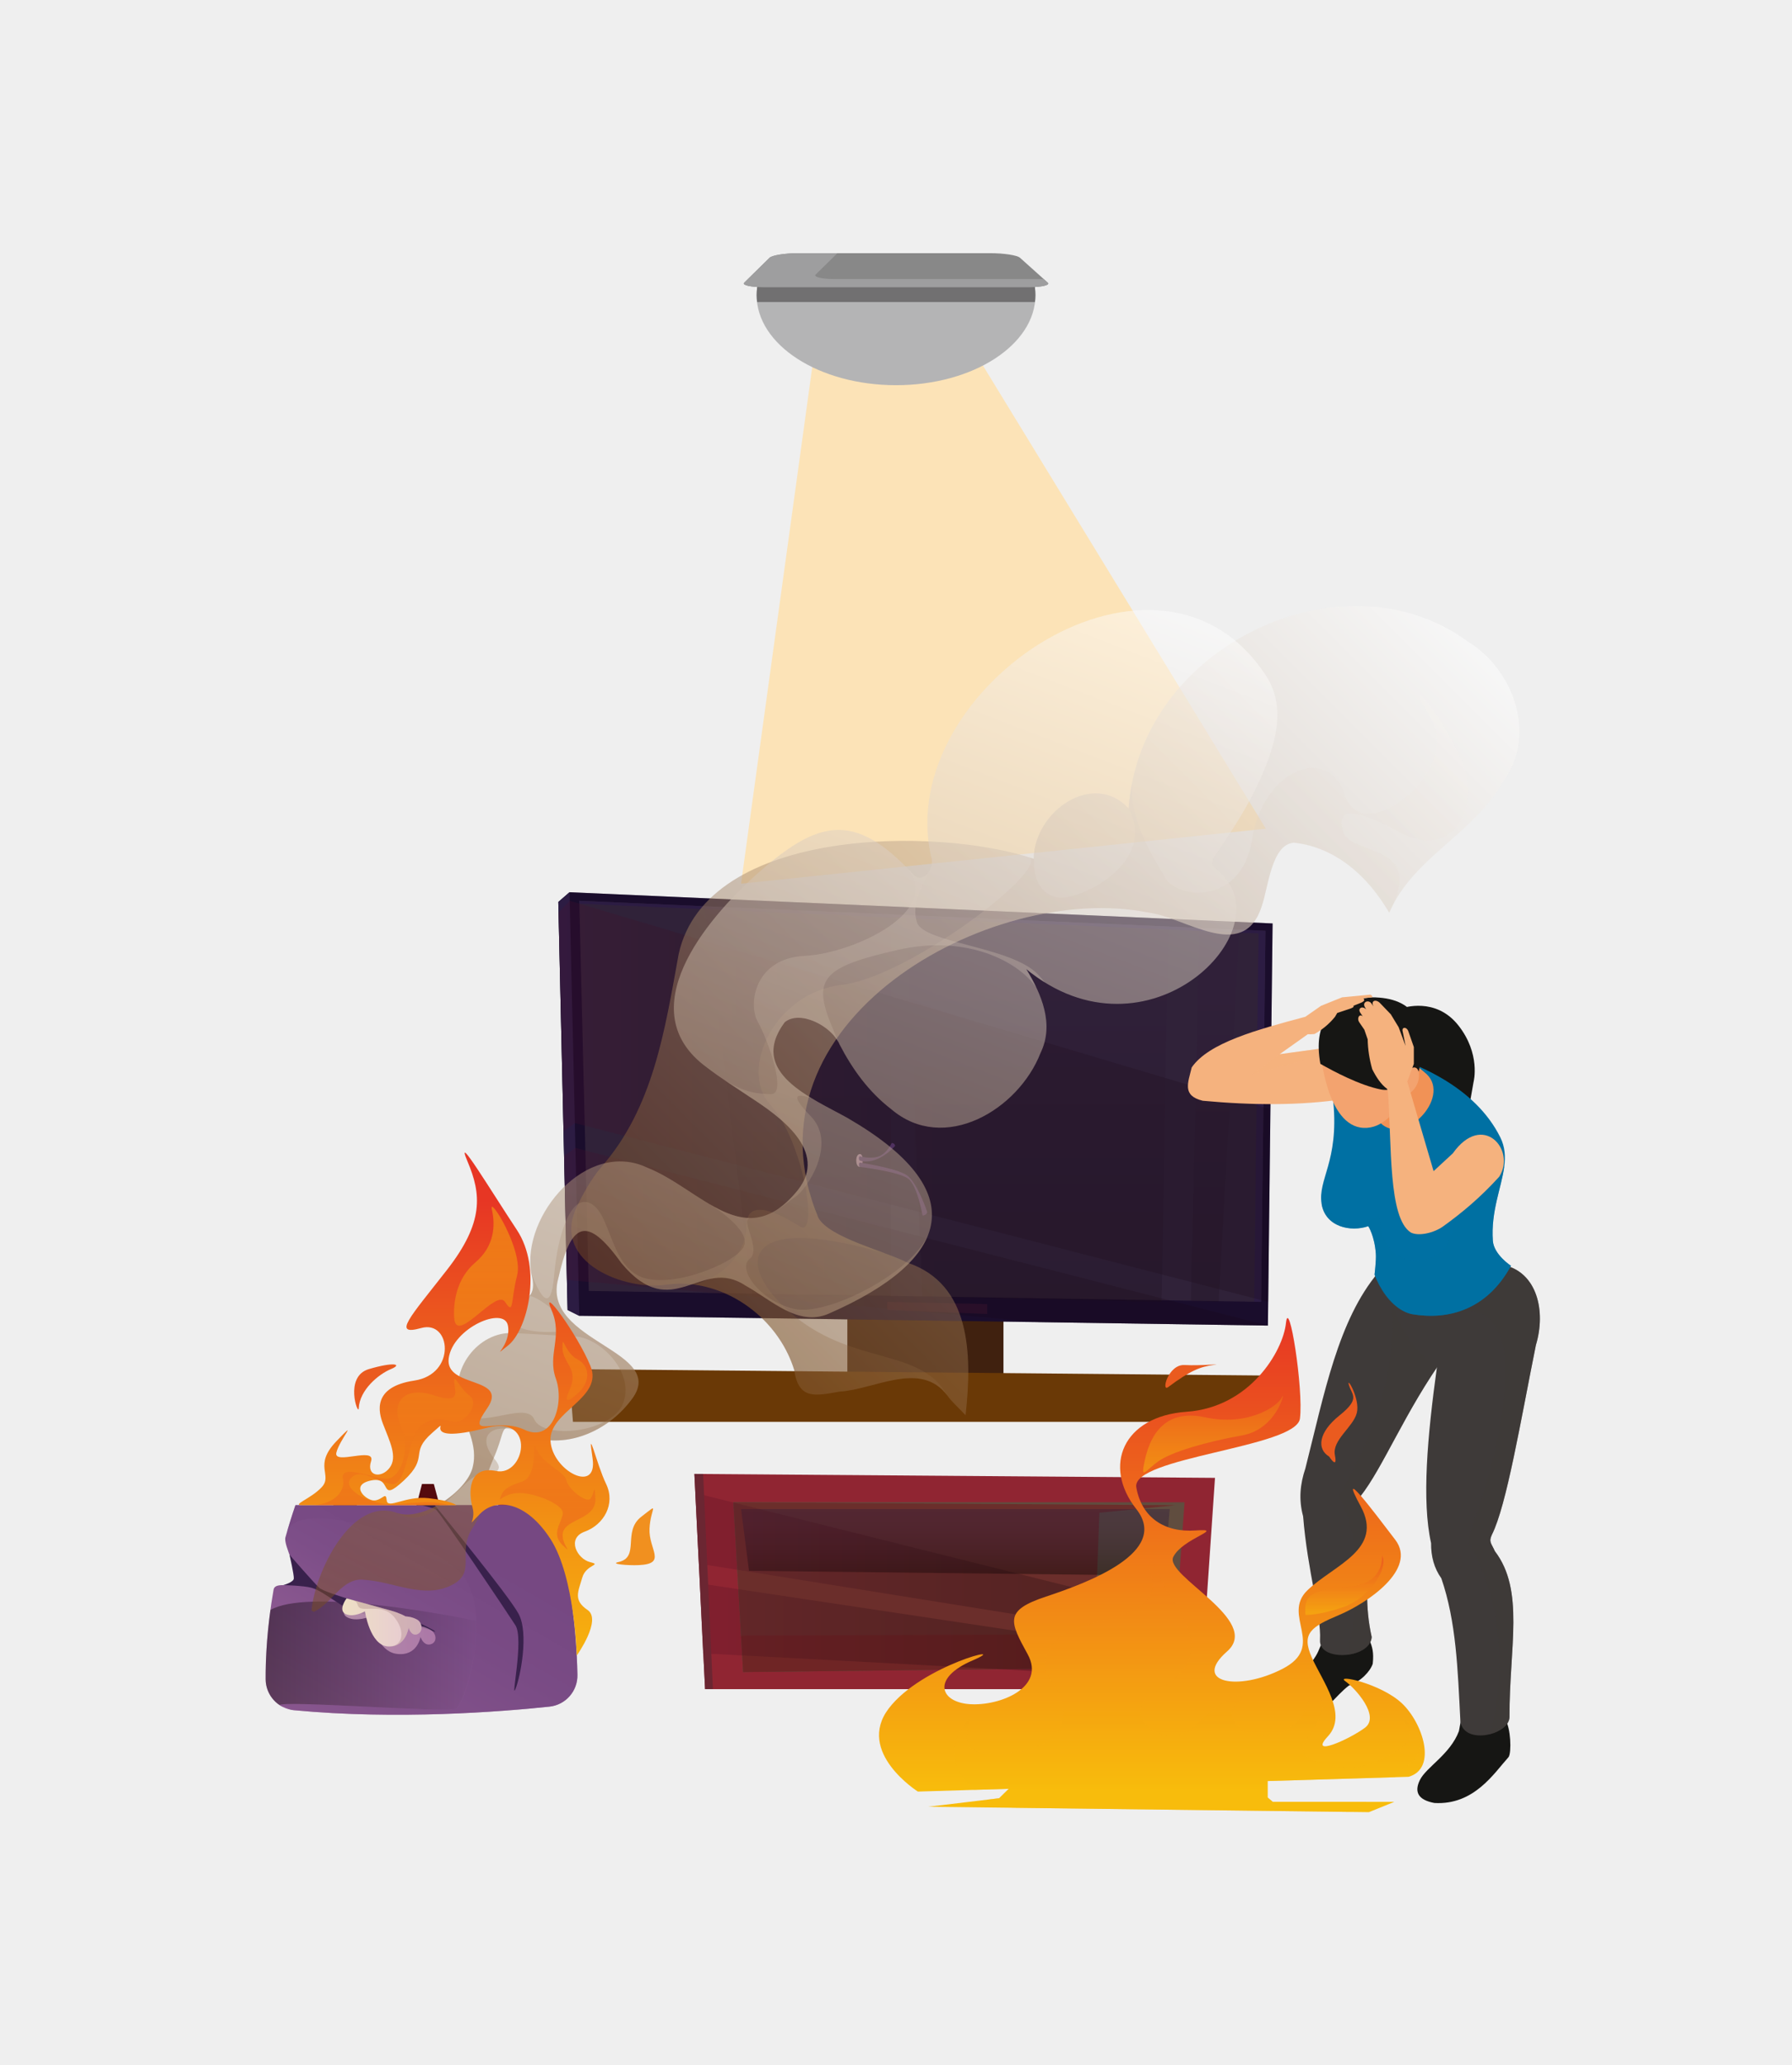 <?xml version="1.0" encoding="utf-8"?>
<!-- Generator: Adobe Illustrator 15.1.0, SVG Export Plug-In  -->
<!DOCTYPE svg PUBLIC "-//W3C//DTD SVG 1.1//EN" "http://www.w3.org/Graphics/SVG/1.1/DTD/svg11.dtd">
<svg version="1.1"
	 xmlns="http://www.w3.org/2000/svg" xmlns:xlink="http://www.w3.org/1999/xlink" xmlns:a="http://ns.adobe.com/AdobeSVGViewerExtensions/3.0/"
	 x="0px" y="0px" width="560px" height="645px" viewBox="10 10 560 645" enable-background="new 10 10 560 645"
	 xml:space="preserve">
<defs>
</defs>
<rect fill="#EFEFEF" width="580" height="665"/>
<rect x="10" y="66.623" fill="none" width="560" height="531.754"/>
<rect x="274.797" y="417.551" fill="#40210F" width="48.785" height="27.004"/>
<path fill="#070822" d="M184.472,291.691l3.507-3.049l219.707,9.748l-1.466,125.586c0,0-180.442-2.742-215.192-3.049l-3.657-1.828
	L184.472,291.691z"/>
<polygon fill="#201D42" points="187.979,288.643 191.027,420.928 187.37,419.1 184.472,291.691 "/>
<polygon opacity="0.37" fill="#595757" points="191.027,291.313 193.998,413.162 404.086,416.584 405.454,300.682 "/>
<polygon fill="#201D42" points="405.454,300.682 191.027,291.313 191.051,292.244 403.295,301.52 401.934,416.551 404.086,416.584 
	"/>
<linearGradient id="SVGID_3_" gradientUnits="userSpaceOnUse" x1="184.543" y1="353.948" x2="306.829" y2="353.948">
	<stop  offset="0" style="stop-color:#4F0E23"/>
	<stop  offset="0.397" style="stop-color:#2B0712"/>
	<stop  offset="0.78" style="stop-color:#0F0205"/>
	<stop  offset="1" style="stop-color:#040000"/>
</linearGradient>
<polygon opacity="0.24" fill="url(#SVGID_3_)" points="186.102,363.324 189.641,360.736 406.305,416.584 406.681,356.309 
	188.037,291.313 184.543,294.969 "/>
<linearGradient id="SVGID_6_" gradientUnits="userSpaceOnUse" x1="186.272" y1="396.241" x2="307.352" y2="396.241">
	<stop  offset="0" style="stop-color:#4F0E23"/>
	<stop  offset="0.397" style="stop-color:#2B0712"/>
	<stop  offset="0.78" style="stop-color:#0F0205"/>
	<stop  offset="1" style="stop-color:#040000"/>
</linearGradient>
<polygon opacity="0.24" fill="url(#SVGID_6_)" points="186.271,370.939 189.817,368.506 406.22,423.977 334.885,422.91 
	187.154,409.727 "/>
<polygon opacity="0.5" fill="#321023" points="287.268,416.584 287.268,419.1 318.504,420.355 318.504,417.27 "/>
<linearGradient id="SVGID_7_" gradientUnits="userSpaceOnUse" x1="259.374" y1="414.908" x2="259.374" y2="293.965">
	<stop  offset="0" style="stop-color:#040000"/>
	<stop  offset="1" style="stop-color:#2D1B3B"/>
</linearGradient>
<polygon opacity="0.18" fill="url(#SVGID_7_)" points="230.338,293.965 245.171,414.908 288.41,414.908 288.41,296.496 "/>
<linearGradient id="SVGID_8_" gradientUnits="userSpaceOnUse" x1="334.148" y1="416.584" x2="334.148" y2="296.709">
	<stop  offset="0" style="stop-color:#040000"/>
	<stop  offset="1" style="stop-color:#2D1B3B"/>
</linearGradient>
<polygon opacity="0.18" fill="url(#SVGID_8_)" points="293.235,296.709 298.24,414.908 372.998,416.584 375.063,300.291 "/>
<linearGradient id="SVGID_9_" gradientUnits="userSpaceOnUse" x1="389.69" y1="416.584" x2="389.69" y2="300.715">
	<stop  offset="0" style="stop-color:#040000"/>
	<stop  offset="1" style="stop-color:#2D1B3B"/>
</linearGradient>
<polygon opacity="0.18" fill="url(#SVGID_9_)" points="384.883,300.715 382.142,416.232 390.824,416.584 397.236,301.258 "/>
<path fill="#6A3906" d="M187.75,437.572l1.295,16.463h216.409c0,0,12.962-6.248-1.597-14.477L187.75,437.572z"/>
<polygon fill="#FCE3B7" points="405.585,268.805 313.172,117.625 265.12,115.279 241.578,285.979 "/>
<polygon fill="#902532" points="226.991,470.307 230.338,537.523 385.19,537.523 389.686,471.531 "/>
<polygon fill="#604D3F" points="239.184,479.154 380.166,479.154 376.502,530.568 242.232,532.188 "/>
<polygon fill="#604D3F" points="239.184,479.154 242.232,532.188 375.063,530.66 377.418,480.07 "/>
<polygon opacity="0.56" fill="#75161B" points="377.418,480.07 353.562,482.428 351.736,530.928 242.232,532.188 239.184,479.154 
	"/>
<linearGradient id="SVGID_10_" gradientUnits="userSpaceOnUse" x1="308.562" y1="502.057" x2="308.562" y2="482.317">
	<stop  offset="0" style="stop-color:#040000"/>
	<stop  offset="0.081" style="stop-color:#090307"/>
	<stop  offset="0.446" style="stop-color:#1D1024"/>
	<stop  offset="0.765" style="stop-color:#291835"/>
	<stop  offset="1" style="stop-color:#2D1B3B"/>
</linearGradient>
<polygon opacity="0.39" fill="url(#SVGID_10_)" points="241.578,481.279 244.063,500.568 373.682,502.057 375.546,481.279 "/>
<linearGradient id="SVGID_11_" gradientUnits="userSpaceOnUse" x1="386.649" y1="500.222" x2="235.274" y2="500.222">
	<stop  offset="0" style="stop-color:#040000"/>
	<stop  offset="0.22" style="stop-color:#0F0205"/>
	<stop  offset="0.603" style="stop-color:#2B0712"/>
	<stop  offset="1" style="stop-color:#4F0E23"/>
</linearGradient>
<polygon opacity="0.24" fill="url(#SVGID_11_)" points="228.401,498.652 230.479,498.652 386.139,523.58 386.649,516.076 
	229.664,476.863 227.318,476.863 "/>
<polygon opacity="0.35" fill="#75161B" points="241.578,520.822 375.546,520.27 375.063,530.66 242.232,532.188 "/>
<linearGradient id="SVGID_12_" gradientUnits="userSpaceOnUse" x1="228.695" y1="518.839" x2="356.256" y2="518.839">
	<stop  offset="0" style="stop-color:#4F0E23"/>
	<stop  offset="0.397" style="stop-color:#2B0712"/>
	<stop  offset="0.78" style="stop-color:#0F0205"/>
	<stop  offset="1" style="stop-color:#040000"/>
</linearGradient>
<path opacity="0.24" fill="url(#SVGID_12_)" d="M228.695,504.494l127.156,19.086c0,0,0.91,9.822,0,9.6
	c-0.916-0.236-126.188-6.834-126.188-6.834L228.695,504.494z"/>
<polygon fill="#6B2632" points="229.736,470.307 232.785,537.523 230.338,537.523 226.991,470.307 "/>
<polygon fill="#78261C" points="113.533,482.811 115.96,473.438 119.654,473.438 122.438,483.721 "/>
<polygon fill="#A83332" points="114.809,477.877 120.979,478.584 122.438,483.721 113.533,482.811 "/>
<polygon fill="#78261C" points="165.045,482.811 167.47,473.438 171.163,473.438 173.951,483.721 "/>
<polygon fill="#A83332" points="166.321,477.877 172.492,478.584 173.951,483.721 165.045,482.811 "/>
<polygon fill="#540A0E" points="139.446,482.811 141.871,473.438 145.566,473.438 148.354,483.721 "/>
<polygon fill="#540A0E" points="140.725,480.736 146.896,481.441 148.354,486.58 139.446,485.664 "/>
<linearGradient id="SVGID_13_" gradientUnits="userSpaceOnUse" x1="119.168" y1="-8813.842" x2="167.27" y2="-8730.526" gradientTransform="matrix(1 0 0 -1 0 -8258.727)">
	<stop  offset="0" style="stop-color:#9A649A"/>
	<stop  offset="0.136" style="stop-color:#915D94"/>
	<stop  offset="0.499" style="stop-color:#7D4E88"/>
	<stop  offset="0.746" style="stop-color:#764983"/>
</linearGradient>
<path fill="url(#SVGID_13_)" d="M102.324,480.063h79.256c0,0,8.237,21.406,8.865,52.992c0.105,5.078-3.689,9.393-8.738,9.926
	c-15.088,1.596-47.584,4.174-79.848,1.119c-5.005-0.479-8.826-4.662-8.849-9.697c-0.026-6.477,0.422-16.197,2.479-27.926
	c0.514-2.918,6.56,0.059,7.293-3.094c0.549-2.363-4.267-10.809-3.58-13.283C100.113,486.836,101.146,483.492,102.324,480.063z"/>
<path opacity="0.5" fill="#764983" d="M181.58,480.063c0,0,8.237,21.406,8.865,52.992c0.105,5.078-3.689,9.393-8.738,9.926
	c-15.088,1.596-47.584,4.174-79.848,1.119c-0.333-0.033-0.664-0.086-0.98-0.148c-1.158-0.553-2.17-0.947-2.967-1.117
	c-0.19-0.115-0.377-0.227-0.557-0.348c1.508-1.482,52.359,2.432,55.111,1.158c2.974-1.371,12.268-31.803,1.07-42.775
	c-11.202-10.973-50.506-23.541-53.889-12.332c0.799-2.762,1.686-5.592,2.676-8.475H181.58z"/>
<linearGradient id="SVGID_14_" gradientUnits="userSpaceOnUse" x1="93.01" y1="-8785.756" x2="158.915" y2="-8785.756" gradientTransform="matrix(1 0 0 -1 0 -8258.727)">
	<stop  offset="0" style="stop-color:#040000"/>
	<stop  offset="1" style="stop-color:#764983"/>
</linearGradient>
<path opacity="0.42" fill="url(#SVGID_14_)" d="M158.883,516.184c0.48,11.961-4.496,26.58-6.416,27.461
	c-2.752,1.273-53.604-2.641-55.111-1.158c0.18,0.121,0.366,0.232,0.557,0.348c-2.936-1.691-4.885-4.84-4.901-8.432
	c-0.022-5.273,0.271-12.707,1.495-21.611C105.857,506.242,146.326,513.643,158.883,516.184z"/>
<path opacity="0.28" fill="#4D1B45" d="M184.472,291.691l3.507-3.049l219.707,9.748l-1.466,125.586c0,0-180.442-2.742-215.192-3.049
	l-3.657-1.828L184.472,291.691z"/>
<path fill="#39214C" d="M141.729,480.063c0,0,3.288,0.766,4.433,1.332c1.143,0.572,22.154,31.895,24.9,36.166
	c2.738,4.26-1.528,23.613,0,19.963c1.521-3.664,4.32-17.529,0.941-23.629c-3.379-6.096-24.984-32.326-25.27-32.785
	c-0.283-0.457-0.912-1.047-0.912-1.047H141.729z"/>
<path fill="#39214C" d="M100.47,495.551c0,0,7.345,8.479,9.288,10.309c1.943,1.828,20.57,6.746,23.318,7.541
	c2.742,0.805,17.028,7.654,11.771,5.828c-5.261-1.824-22.744-4.566-27.664-7.654c-4.914-3.088-7.314-5.031-9.828-5.715
	c-2.516-0.691-8.8-0.834-8.8-0.834s3.141-0.885,3.259-2.023C101.926,501.857,100.47,495.551,100.47,495.551z"/>
<linearGradient id="SVGID_15_" gradientUnits="userSpaceOnUse" x1="117.421" y1="518.432" x2="146.087" y2="518.432">
	<stop  offset="0" style="stop-color:#D9B1C8"/>
	<stop  offset="0.373" style="stop-color:#D4A7C4"/>
	<stop  offset="1" style="stop-color:#C68DBB"/>
</linearGradient>
<path opacity="0.68" fill="url(#SVGID_15_)" d="M118.977,510.281c0,0-3.235,3.406-0.373,4.859c2.865,1.445,7.014-0.281,7.014-0.281
	s1.764,10.73,8.291,11.633c6.529,0.896,7.501-5.273,7.501-5.273s0.88,2.813,3.089,2.309c2.204-0.51,2.031-3.422,0-4.572
	c-2.032-1.152-4.158-1.328-4.158-1.328s-2.006-1.195-5.457-2.297C131.428,514.23,118.977,510.281,118.977,510.281z"/>
<linearGradient id="SVGID_16_" gradientUnits="userSpaceOnUse" x1="116.963" y1="516.681" x2="141.723" y2="516.681">
	<stop  offset="0" style="stop-color:#EEE0C4"/>
	<stop  offset="0.044" style="stop-color:#EEDFC5"/>
	<stop  offset="1" style="stop-color:#E6C7D4"/>
</linearGradient>
<path fill="url(#SVGID_16_)" d="M118.306,509.162c0,0-2.797,3.668-0.317,4.885c2.474,1.225,6.056-0.834,6.056-0.834
	s1.524,10.586,7.161,10.969c5.641,0.387,6.478-5.869,6.478-5.869s0.763,2.742,2.67,2.063c1.903-0.688,1.75-3.586,0-4.574
	c-1.753-0.994-3.593-0.998-3.593-0.998s-1.727-1.033-4.714-1.855C129.063,512.117,118.306,509.162,118.306,509.162z"/>
<linearGradient id="SVGID_17_" gradientUnits="userSpaceOnUse" x1="277.577" y1="372.406" x2="279.636" y2="372.406">
	<stop  offset="0" style="stop-color:#D9B1C8"/>
	<stop  offset="0.373" style="stop-color:#D4A7C4"/>
	<stop  offset="1" style="stop-color:#C68DBB"/>
</linearGradient>
<path opacity="0.68" fill="url(#SVGID_17_)" d="M278.609,370.412c1.455-0.232,1.278,3.996,0,3.996
	C277.322,374.408,277.146,370.635,278.609,370.412z"/>
<path fill="#4F315F" d="M278.609,374.408c0,0-0.406-0.57,0-1.342c0,0,11.459,1.682,14.777,3.971
	c3.311,2.287,6.398,11.545,6.398,11.545s-0.288,0.973-1.485,1.027c0,0-1.583-9.262-4.442-11.486
	C291.004,375.898,278.609,374.408,278.609,374.408z"/>
<path fill="#4F315F" d="M278.609,371.096c0,0-0.455,0.58,0,1.309c0,0,4.772,2.121,11.119-4.514c0,0-0.059-0.969-1.086-0.91
	c0,0-1.492,3.26-4.057,4.172C282.008,372.064,278.609,371.096,278.609,371.096z"/>
<path opacity="0.21" fill="#7A4A4F" d="M137.683,518.313c0,0,0.763,2.742,2.67,2.063c1.903-0.688,1.75-3.586,0-4.574
	c-1.753-0.994-3.593-0.998-3.593-0.998s-1.727-1.033-4.714-1.855c-2.251-0.627-8.915-2.459-12.056-3.322
	c3.043,0.836,0.393,2.918,4.508,2.807c4.116-0.117,7.146-0.174,9.664,3.945c2.514,4.109,1.237,8.016-2.957,7.805
	C136.846,524.568,137.683,518.313,137.683,518.313z"/>
<path fill="#161614" d="M438.025,522.285c0.785,2.055,1.348,3.674,0.955,7.314c-0.775,2.33-3.658,5.516-7.443,6.793
	c-4.387,3.33-7.217,8.531-12.755,10.174c-6.347,1.877-10.188-0.59-9.684-4.365c0.874-6.514,9.337-8.928,12.841-16.455l3.183-7.523
	h11.349L438.025,522.285z"/>
<path fill="#161614" d="M480.357,547.031c1.793,2.473,2.029,10.271,1.087,11.686c-4.541,5.018-10.763,15.068-23.188,14.355
	c-5.019-0.936-6.422-3.381-4.524-7.205c1.992-4.01,9.458-7.982,12.18-15.234l1.146-6.227L480.357,547.031z"/>
<path fill="#3E3A39" d="M417.225,483.547c1.381,17.297,5.713,30.789,5.28,38.611c-0.274,3.762,4.437,5.184,8.84,4.582
	c3.651-0.486,7.099-2.381,7.309-5.496c-4.351-19.363,3.209-33.35-3.665-43.771c7.276-9.125,14.091-26.801,26.847-44.439
	l-18.262-22.188l-2.858-3.475c-12.553,14.891-16.842,37.746-22.79,61.223C416.315,473.369,415.779,478.26,417.225,483.547z"/>
<path opacity="0.5" fill="#3E3A39" d="M431.345,526.74c3.651-0.486,7.099-2.381,7.309-5.496c-4.351-19.363,3.209-33.35-3.665-43.771
	c7.276-9.125,14.091-26.801,26.847-44.439l-18.262-22.188c4.783,20.355-2.293,44.033-15.231,66.404
	C435.408,491.678,434.895,505.43,431.345,526.74z"/>
<path fill="#3E3A39" d="M459.041,436.928c-2.996,21.73-4.773,41.729-1.832,54.982c-0.036,4.137,0.942,7.842,3.206,10.994
	c4.655,13.525,5.133,28.318,5.954,44.67c0.608,4.199,5.244,5.045,9.268,4.004c3.223-0.832,6.047-2.885,6.082-5.371
	c-0.072-21.77,4.813-39.527-4.58-51.781c-1.043-2.422-2.008-2.84-0.916-5.156c4.6-9.146,8.951-35.42,13.747-59.221
	c3.206-10.643,0.347-22.678-10.008-24.969l-6.278,1.244l-29.992,5.967C446.132,421.432,449.704,430.408,459.041,436.928z"/>
<path opacity="0.5" fill="#3E3A39" d="M468.662,490.99c9.891,18.055,12.572,38.148,6.975,60.588
	c3.223-0.832,6.047-2.885,6.082-5.371c-0.072-21.77,4.813-39.527-4.58-51.781c-1.043-2.422-2.008-2.84-0.916-5.156
	c4.6-9.146,8.951-35.42,13.747-59.221c3.206-10.643,0.347-22.678-10.008-24.969l-6.278,1.244l-9.238,13.693
	c9.834-2.459,13.544,3.213,15.517,11.184C481.987,449.59,475.847,470.156,468.662,490.99z"/>
<path fill="#F5B27E" d="M429.947,353.248c-13.494,2.014-28.324,1.982-44.1,0.516c-6.529-1.602-4.576-5.604-3.438-10.402
	c5.286-7.715,20.371-11.781,35.508-15.828l1.034,5.268l-9.049,6.418l16.263-2.225L429.947,353.248z"/>
<polygon opacity="0.3" fill="#F5B27E" points="409.903,339.219 401.385,345.406 424.789,339.219 422.996,337.434 "/>
<path fill="#161614" d="M448.369,324.813c0,0,10.214-3.58,17.319,5.357c7.099,8.932,4.81,17.674,4.81,17.674l-1.604,9.133
	l-9.284,0.912l-13.168-13.285l1.927-19.014V324.813z"/>
<path fill="#0070A3" d="M422.996,385.936c1.151,7.23,9.088,8.912,14.584,7.002c0,0,1.963,2.904,2.375,8.637
	c0.145,2.035-0.412,6.484-0.412,6.484c1.508,4.033,4.744,9.068,8.914,11.324c0.934,0.504,1.924,0.877,2.951,1.057
	c11.382,1.898,23.332-1.494,30.771-15.129c0,0-5.332-3.473-5.656-7.787c-0.667-9.219,2.676-16.566,3.547-23.158
	c0.426-3.18,0.255-6.184-1.211-9.148c-7.785-15.691-26.086-23.953-43.615-28.223l-8.578,17.234
	C428.416,372.781,421.762,378.297,422.996,385.936z"/>
<path fill="#F19256" d="M450.221,340.678l5.614,4.777c7.675,7.352-7.112,22.697-14.493,15.193l-9.906-11.092L450.221,340.678z"/>
<path fill="#F3A36F" d="M453.008,341.549c0,0-5.116,21.225-16.877,20.691c-11.758-0.533-13.515-24.127-13.515-24.127
	c0.079-10.043,5.319-16.09,18.628-15.887C450.283,323.451,454.766,329.311,453.008,341.549z"/>
<path fill="#161614" d="M450.332,347.582l-4.324,2.084c-1.414,0.684-2.997,0.879-4.535,0.568
	c-6.506-1.299-14.584-5.559-18.856-7.998c-2.294-12.813,3.036-19.748,16.037-20.771c13.229,0.01,18.032,7.789,14.731,23.021
	L450.332,347.582z"/>
<path fill="#F3A36F" d="M450.41,344.186c0.514-0.529,1.25-1.002,1.943-0.756c0.691,0.238,0.976,1.057,1.051,1.783
	c0.226,2.197-0.723,4.475-2.44,5.869c-0.302,0.248-0.638,0.471-1.024,0.563c-0.386,0.084-0.82,0.01-1.092-0.275
	c-0.217-0.223-0.302-0.539-0.36-0.848C448.064,348.268,448.808,345.828,450.41,344.186z"/>
<path fill="#F5B27E" d="M449.475,348.592l2.35-6.355v-5.242l-1.715-4.914c-0.539-1.533-2.257-1.412-1.74,0.191l0.877,4.369
	l-2.172-5.842l-2.441-4.021l-3.343-3.484c-1.302-1.373-3.046-0.836-2.064,1.035l-0.651-0.955c-1.027-1.35-3.003-0.352-2.021,1.203
	l0.379,0.668c-1.178-1.264-2.826-0.361-1.792,1.105l0.723,1.07c-1.105-0.992-1.937,0.67-1.057,1.891l1.554,2.27l1.034,3
	c0.065,3.023,0.514,6.127,1.43,9.338c1.328,2.637,2.819,4.822,4.64,6.131l0.975,3.199c0,0,5.037-1.891,5.211-1.891
	S449.475,348.592,449.475,348.592z"/>
<path opacity="0.5" fill="#0070A3" d="M422.996,385.936c1.151,7.23,9.088,8.912,14.584,7.002c0,0,1.963,2.904,2.375,8.637
	c0.145,2.035-0.412,6.484-0.412,6.484c1.584,4.232,4.482,9.064,8.914,11.324c0.77,0.4,1.584,0.717,2.457,0.939
	c0.164,0.043,0.328,0.082,0.494,0.117c11.382,1.898,23.332-1.494,30.771-15.129c0,0-5.332-3.473-5.656-7.787
	c-0.667-9.219,2.676-16.566,3.547-23.158l-13.773,6.363l-1.583,9.48c-1.027,9.215-5.261,14.377-14.454,13.27
	c-6.595-1.322-9.225-7.871-9.16-14.203C435.447,393.166,427.317,392.264,422.996,385.936z"/>
<path fill="#F5B27E" d="M478.513,377.479c-5.979,6.594-11.855,11.445-17.562,15.537c-2.813,2.021-7.566,3.135-10.047,1.91
	c-7.115-4.488-5.953-27.191-7.2-44.596c1.21-2.789,3.596-3.43,6.092-2.486L458,375.742l6.008-5.555
	C473.348,357.043,483.858,369.113,478.513,377.479z"/>
<path fill="#F5B27E" d="M417.421,331.773c0.065,1.354,1.63,1.322,3.363,1.145c2.692-1.502,4.757-3.344,6.415-5.385l0.684-1.184
	l4.126-1.375c0.743-0.273,1.233-0.555,0.916-0.869l2.598-1.037c0.769-0.377,1.076-0.803,0.521-1.303l2.8-0.301
	c0.085-0.369-0.163-0.631-0.599-0.84l-8.836,0.84l-6.569,2.641l-4.921,3.428L417.421,331.773z"/>
<linearGradient id="SVGID_18_" gradientUnits="userSpaceOnUse" x1="369.969" y1="575.934" x2="369.969" y2="421.633">
	<stop  offset="0.044" style="stop-color:#F8BC0C"/>
	<stop  offset="1" style="stop-color:#E73624"/>
</linearGradient>
<path fill="url(#SVGID_18_)" d="M296.838,569.506c0,0-19.434-12.297-9.141-25.91c10.289-13.629,39.229-20.598,26.26-15.055
	c-12.975,5.547-10.243,13.053-0.863,13.668c9.376,0.615,23.783-5.176,18.064-15.563c-5.715-10.387-7.338-13.699,5.703-18.029
	c13.039-4.326,38.858-13.846,28.236-27.338c-10.62-13.48-4.155-28.994,15.703-30.385c19.857-1.383,30.143-18.994,31.059-27.676
	c0.916-8.689,5.542,20.74,4.371,29.803c-1.172,9.055-52.782,12.051-51.133,21.48c1.648,9.426,8.779,14.152,18.49,13.459
	c9.709-0.688-3.933,2.352-6.923,8.23c-2.983,5.865,27.893,19.832,16.799,29.549c-11.093,9.725,3.412,12.594,17.31,5.443
	c13.885-7.152-0.475-16.658,7.842-24.582s23.938-12.684,16.59-26.201c-7.345-13.521,3.814,1.299,10.809,10.465
	c6.994,9.168-8.731,19.779-17.555,23.502c-8.83,3.717-11.85,5.771-8.512,13.268c3.343,7.49,11.357,17.793,5.037,24.598
	c-6.326,6.805,6.75,0.936,11.555-2.656c4.81-3.6-2.904-12.229-6.137-14.543c-3.226-2.316,11.077,0.725,17.652,6.867
	c6.57,6.145,11.205,20.422,2.134,22.992l-44.048,1.328l0.004,5.131l1.6,1.373h37.963l-7.921,3.209l-137.714-1.684l22.168-2.666
	l2.984-2.936L296.838,569.506z"/>
<linearGradient id="SVGID_19_" gradientUnits="userSpaceOnUse" x1="380.827" y1="575.865" x2="380.827" y2="421.557">
	<stop  offset="0.044" style="stop-color:#F8BC0C"/>
	<stop  offset="1" style="stop-color:#E73624"/>
</linearGradient>
<path opacity="0.47" fill="url(#SVGID_19_)" d="M448.932,547.934c3.469,5.148,1.106,7.191-6.134,10.926
	c-7.239,3.73-11.964,4.035-20.555,1.52c-8.591-2.514-3.981-6.629,0-13.463c3.978-6.828-7.642-24.258-3.628-14.729
	c4.018,9.518-4.697,20.195-13.161,20.045c-8.454-0.146-13.714-6.941-8.218-11.059c5.489-4.125-4.123-2.283-13.42,7.486
	c-9.301,9.768-26.133-3.822-11.928-10.973c14.211-7.152,11.62-18.227,5.195-27.059c-6.432-8.836-9.54-22.125-7.115-7.416
	c2.424,14.707-25.776,10.533-31.721,21.248c-5.944,10.713,5.028,9.398,3.883,22.059c-1.139,12.648-28.341,13.178-29.718,8.369
	c-1.368-4.799,3.435-12.791-1.728-5.313c-4.004,5.822-3.494,12.988,3.684,19.4l10.855-0.328l-2.984,2.936l-3.814,0.461
	c1.165,0.748,2.428,1.484,3.812,2.205c0,0,2.024,0.127,5.499,0.332l104.119,1.283c1.832-0.891,3.559-1.949,5.188-3.141h-29.299
	l-1.6-1.373l-0.004-5.131l39.795-1.203c1.715-1.598,3.416-3.18,5.188-4.639C458.612,554.209,445.465,542.773,448.932,547.934z"/>
<linearGradient id="SVGID_20_" gradientUnits="userSpaceOnUse" x1="389.07" y1="469.824" x2="389.07" y2="423.27">
	<stop  offset="0.044" style="stop-color:#F8BC0C"/>
	<stop  offset="1" style="stop-color:#E73624"/>
</linearGradient>
<path opacity="0.47" fill="url(#SVGID_20_)" d="M367.662,466.428c2.208-10.633,8.178-16.148,18.987-13.799
	c13.321,2.895,22.721-3.455,23.967-6.301c1.243-2.84-1.276,9.957-12.438,11.939c-11.162,1.984-22.213,5.189-26.289,8.16
	C367.813,469.395,366.445,472.291,367.662,466.428z"/>
<linearGradient id="SVGID_21_" gradientUnits="userSpaceOnUse" x1="430.103" y1="514.368" x2="430.103" y2="495.744">
	<stop  offset="0.044" style="stop-color:#F8BC0C"/>
	<stop  offset="1" style="stop-color:#E73624"/>
</linearGradient>
<path opacity="0.47" fill="url(#SVGID_21_)" d="M417.957,514.367c-0.543-6.402,1.545-7.771,14.117-8.93s9.072-12.969,10.125-8.811
	c1.054,4.158-4.609,12.49-12.213,15.184C422.374,514.502,417.957,514.367,417.957,514.367z"/>
<path fill="#EA5B1F" d="M375.063,443.18c6.948-5.207,10.189-6.373,14.008-6.883c3.814-0.51-3.805,0.285-8.904,0
	C375.055,436.02,372.771,444.898,375.063,443.18z"/>
<path fill="#EA5B1F" d="M425.367,464.891c-3.909-2.354-3.398-7.545,3.207-12.838c6.602-5.293,3.922-6.326,2.979-9.467
	c-0.948-3.141,3.565,4.248,2.45,8.676c-1.115,4.416-7.783,8.449-6.847,13.178C428.09,469.17,425.367,464.891,425.367,464.891z"/>
<linearGradient id="SVGID_22_" gradientUnits="userSpaceOnUse" x1="451.357" y1="191.751" x2="216.21" y2="426.898">
	<stop  offset="0" style="stop-color:#FFFFFF"/>
	<stop  offset="1" style="stop-color:#794C21"/>
</linearGradient>
<path opacity="0.5" fill="url(#SVGID_22_)" d="M444.129,295.027c-6.676-11.424-16.72-20.426-29.737-21.859
	c-7.138,0.406-8.067,14.277-10.135,19.926c-5.738,17.828-24.065,3.129-35.698,1.84c-49.021-9.707-128.341,34.217-102.797,95.451
	c3.546,6.209,21.006,10.4,27.866,13.961c19.669,6.662,20.244,28.295,18.118,47.631c-2.408-2.561-4.318-4.164-5.713-6.166
	c-8.352-11.09-22.736-1.838-33.656-1.223c-7.42,1.281-12.799,2.748-14.166-6.691c-5.273-17.139-23.005-29.123-40.069-26.691
	c-12.641,1.969-35.764-6.791-28.089-23.932c2.172-4.498,4.658-9.016,7.815-12.758c16.296-18.533,19.871-42.697,24.199-66.461
	c8.644-40.016,81.467-39.865,110.989-29.85c0.163-15.045,18.709-27.59,29.639-15.732c3.553-51.109,67.269-80.529,105.932-52.162
	c14.217,8.662,21.938,29.023,11.012,43.918C470.42,270.596,451.645,277.682,444.129,295.027z"/>
<linearGradient id="SVGID_23_" gradientUnits="userSpaceOnUse" x1="463.245" y1="203.514" x2="227.494" y2="439.265">
	<stop  offset="0" style="stop-color:#FFFFFF"/>
	<stop  offset="1" style="stop-color:#794C21"/>
</linearGradient>
<path opacity="0.26" fill="url(#SVGID_23_)" d="M429.765,269.844c-2.28-7.406,2.427-8.105,18.075,0.299
	c15.656,8.4,25.661-7.473,18.687-23.113c-6.972-15.645-19.06-28.754-9.308-12.563c9.752,16.174-21.248,40.709-26.843,24.02
	c-5.595-16.695-25.806-7.609-29.051,13.451c-3.245,21.059-23.665,18.945-27.31,12.033c-3.131-5.938-10.81-16.254-10.264-29.379
	c-0.507,2.563-0.869,5.189-1.057,7.881c9.147,16.629-15.035,29.002-22.188,27.771c-7.141-1.223-8.8-9.709-6.307-18.307
	c-0.707,1.996-1.125,4.104-1.145,6.268c-0.452-0.15-0.91-0.303-1.378-0.451c5.889,4.064-37.848,37.434-58.593,39.799
	c-20.744,2.371-32.521,26.371-22.232,37.639c10.289,11.256,15.163,41.809,9.055,37.828c-6.107-3.975-16.818-9.381-16.668,0
	c0.105,6.303-5.201,15.143-16.324,18.166c14.008,1.865,26.931,12.516,31.295,26.711c1.367,9.439,6.746,7.973,14.166,6.691
	c10.92-0.615,25.305-9.867,33.656,1.223c-8.264-14.875-28.743-9.428-47.587-24.654c-18.844-15.229-18.444-33.369,28.263-19.688
	c-7.953-2.957-18.311-6.461-20.947-11.084c-25.544-61.234,53.776-105.158,102.797-95.451c11.633,1.289,29.96,15.988,35.698-1.84
	c2.067-5.648,2.997-19.52,10.135-19.926c13.018,1.434,23.062,10.436,29.737,21.859c0.426-0.977,0.891-1.916,1.378-2.83
	C453.773,273.469,431.939,276.914,429.765,269.844z"/>
<linearGradient id="SVGID_24_" gradientUnits="userSpaceOnUse" x1="-1582.432" y1="333.155" x2="-1857.12" y2="607.843" gradientTransform="matrix(0.913 -0.407 0.407 0.913 1645.516 -763.73)">
	<stop  offset="0" style="stop-color:#FFFFFF"/>
	<stop  offset="1" style="stop-color:#794C21"/>
</linearGradient>
<path opacity="0.5" fill="url(#SVGID_24_)" d="M107.354,512.988c0.926-11.445,12.355-35.936,26.832-30.451
	c7.75,2.662,21.707-6.682,23.545-14.363c1.707-6.744-2.156-12.83-3.916-19.111c-3.693-11.443,5.709-23.227,16.426-22.756
	c-4.518-13.662,9.344-5.83,5.745-18.766c-2.96-18.055,17.444-41.789,36.235-32.912c17.109,6.813,30.617,27.285,47.083,7.061
	c9.706-12.238-5.644-23.045-15.049-29.148c-4.501-3.029-9.134-5.908-13.427-9.219c-24.088-17.641-0.242-46.135,15.678-60.336
	c19-16.852,30.251-19.807,48.607-0.24c3.184,4.018,7.243-1.771,5.855-5.225c-12.031-53.008,72.176-108.725,105.359-55.422
	c4.079,7.328,3.262,15.082,0.798,22.744c-3.714,11.512-10.097,21.654-16.871,31.543c-2.192,3.266-2.192,3.266,0.792,5.908
	c20.551,18.01-22.469,61.354-60.35,30.348c4.767,7.771,8.836,17.223,4.473,26.191c-6.891,17.721-30.15,31.68-46.691,17.537
	c-7.004-5.381-12.092-12.447-16.086-20.129c-2.391-5.777-12.428-10.979-17.191-6.979c-11.641,15.74,8.525,23.617,19.714,29.912
	c38.925,22.543,32.741,44.158-5.901,61.059c-9.631,4.252-18.145-4.424-26.087-8.771c-13.97-9.283-22.718,12.246-38.728-6.984
	c-11.049-15.434-15.861-12.549-19.747,4.803c-5.542,20.088,35.515,22.412,22.534,38.264c-7.819,10.207-22.023,15.887-34.096,9.828
	c-7.112-3.197-4.466-1.5-8.604,7.965c-5.961,13.627-1.064,13.816-6.959,22.385c-4.364,7.436,1.639,13.428-6.238,17.332
	c-8.723,4.367-18.02-1.076-27.053-1.666c-7.082-1.008-10.21,7.391-15.975,9.973C107.824,513.242,107.592,513.111,107.354,512.988z"
	/>
<linearGradient id="SVGID_25_" gradientUnits="userSpaceOnUse" x1="-1596.324" y1="319.299" x2="-1870.986" y2="593.96" gradientTransform="matrix(0.913 -0.407 0.407 0.913 1645.516 -763.73)">
	<stop  offset="0" style="stop-color:#FFFFFF"/>
	<stop  offset="1" style="stop-color:#794C21"/>
</linearGradient>
<path opacity="0.28" fill="url(#SVGID_25_)" d="M164.287,465.338c-6.278-8.207,1.491-11.162,8.604-7.965
	c12.072,6.059,26.276,0.379,34.096-9.828c12.98-15.852-28.076-18.176-22.534-38.264c3.886-17.352,8.698-20.236,19.747-4.803
	c16.01,19.23,24.758-2.299,38.728,6.984c7.942,4.348,16.456,13.023,26.087,8.771c17.143-7.498,27.896-15.926,31.154-24.949
	c-5.012,12.295-31.773,25.836-41.963,23.49c-10.889-2.51-17.863-12.648-13.97-15.605c3.894-2.961-3.05-12.225,0.104-12.787
	c-4.282-0.029-8.492-1.904-12.778-4.434c0.844,0.514,13.357,8.205,10.868,13.334c-2.578,5.32-23.156,13.561-32.5,9.324
	c-9.343-4.232-9.101-19.629-15.382-22.785c-6.274-3.164-10.345,10.154-11.401,22.605c-1.057,12.455-4.551,5.885-7.161-0.887
	c1.106,3.965,0.56,5.98-0.589,7.26c2.584-0.484,16.619,10.551,9.441,11.055c-7.302,0.516-13.785-0.361-15.504-4.191
	c0.004,1.193,0.266,2.691,0.906,4.643c0,0,12.334,0.627,19.688,1.086c7.357,0.455,18.137,10.6,14.989,20.361
	c-3.141,9.762-25.232,11.934-27.977,5.473c-2.748-6.453-20.336,5.428-23.127-4.164c1.76,6.281,5.623,12.367,3.916,19.111
	c-1.838,7.682-15.795,17.025-23.545,14.363c13.779,7.963,24.99-21.572,28.361-8.414
	C163.001,468.656,168.559,470.295,164.287,465.338z"/>
<linearGradient id="SVGID_26_" gradientUnits="userSpaceOnUse" x1="-1577.95" y1="337.637" x2="-1852.641" y2="612.328" gradientTransform="matrix(0.913 -0.407 0.407 0.913 1645.516 -763.73)">
	<stop  offset="0" style="stop-color:#FFFFFF"/>
	<stop  offset="1" style="stop-color:#794C21"/>
</linearGradient>
<path opacity="0.28" fill="url(#SVGID_26_)" d="M296.537,298.012c-1.719-5.67,1.278-10.334,3.631-15.598
	c-1.224,1.76-3.275,2.576-5.055,0.332c-0.739-0.785-1.459-1.523-2.176-2.234c12.848,13.629-16.033,27.266-31.488,28.002
	c-15.493,0.723-17.846,14.938-14.623,20.637c3.219,5.691,9.226,22.684,4.103,22.549c-3.887-0.107-7.989-0.33-14.499-4.357
	c2.594,1.758,5.228,3.451,7.825,5.199c9.405,6.104,24.755,16.91,15.049,29.148c-2.028,2.492-4.018,4.371-5.974,5.729
	c1.488-0.635,3.104-2.313,5.139-3.582c3.605-2.258,13.289-16.59,4.904-25.223c-6.064-6.256-5.228-7.443,0.125-5.713
	c-9.023-5.463-16.443-12.627-8.297-23.637c4.495-3.777,13.697,0.645,16.717,6.023c-0.758-1.818-1.557-3.746-2.368-5.771
	c-5.706-14.172-1.714-17.686,20.938-22.848c21.487-4.887,37.708,3.484,43.416,11.836c-0.958-2.035-2.064-3.998-3.206-5.861
	c1.927,1.576,3.863,2.949,5.807,4.154c-0.615-0.799-1.334-1.643-2.172-2.514C325.895,305.504,298.52,304.535,296.537,298.012z"/>
<linearGradient id="SVGID_27_" gradientUnits="userSpaceOnUse" x1="151.943" y1="369.959" x2="151.943" y2="546.501">
	<stop  offset="0.085" style="stop-color:#E73624"/>
	<stop  offset="0.637" style="stop-color:#F28E14"/>
	<stop  offset="0.956" style="stop-color:#F8BC0C"/>
</linearGradient>
<path fill="url(#SVGID_27_)" d="M104.988,480.063c-4.64,0.15,2.061-1.832,5.567-5.639c3.507-3.809-2.755-6.703,4.567-14.324
	c7.321-7.621,1.063-0.611,0,3.502c-1.061,4.119,12.375-1.977,10.835,2.74c-1.531,4.729,3.216,5.461,5.794,2.049
	c2.581-3.416,0-8.291-2.091-13.773c-1.315-3.461-3.494-11.477,9.785-13.459c13.278-1.982,11.485-19.008,2.194-16.416
	c-9.291,2.588-3.496-3.369,8.088-18.223c11.578-14.852,10.665-23.658,6.396-33.734c-4.269-10.074,7.312,9.094,15.393,21.307
	c8.081,12.205,3.259,31.41-2.787,36.133c-6.05,4.729,1.165,0,0-6.248c-1.171-6.248-17.241,0.766-18.504,10.213
	c-1.263,9.453,19.007,5.529,12,15.645c-7.021,10.115,2.882,2.52,11.726,6.693c8.846,4.176,12.5-8.387,9.758-15.977
	c-2.744-7.58,2.287-13.066-1.37-21.451c-3.657-8.379,8.073,7.469,12.192,17.525c4.115,10.063-12.951,14.027-12.497,23.324
	c0.462,9.291,14.85,16.881,13.142,5.484c-1.707-11.398,1.182,1.682,4.233,8.004c3.046,6.322-0.788,12.756-6.642,14.877
	c-5.855,2.113-2.355,8.551,1.61,9.525c3.965,0.969-1.221,0.596-2.438,4.895c-1.22,4.305-2.896,6.975,1.672,10.057
	c4.58,3.092-3.38,14.238-3.38,14.238s-0.578-24.557-8.198-36.377c-7.622-11.807-16.917-12.965-21.941-7.965
	c-5.035,4.994-1.19,2.512-2.428-1.885s-1.528-13.236,7.38-11.408c8.906,1.828,12.76-17.488-2.748-13.531
	c-23.666,6.049-9.676-4.969-17.143,1.541c-7.472,6.504-0.811,7.375-8.938,14.945c-8.136,7.557-3.232-1.467-10.259,0
	c-7.018,1.469-1.325,6.574,1.239,6.234c2.563-0.354,3.387-2.859,3.658,0c0.271,2.85,5.853-1.518,13.047-0.707
	c7.193,0.813,8.719,2.186,8.719,2.186H104.988z"/>
<path fill="#EA5B1F" d="M122.104,449.834c0.262-5.803,6.262-10.703,10.047-12.262c3.779-1.553,0.945-2.324-6.893,0
	C117.416,439.906,121.992,452.359,122.104,449.834z"/>
<path fill="#F1901F" d="M203.217,497.84c6.93-1.498,1.148-9.516,7.204-14.178c6.052-4.666,2.853-2.787,2.552,3.742
	c-0.307,6.523,5.614,10.967-3.356,11.379C206.168,498.945,200.479,498.43,203.217,497.84z"/>
<linearGradient id="SVGID_28_" gradientUnits="userSpaceOnUse" x1="151.709" y1="386.869" x2="151.709" y2="522.588">
	<stop  offset="0.044" style="stop-color:#F8BC0C"/>
	<stop  offset="1" style="stop-color:#E73624"/>
</linearGradient>
<path opacity="0.47" fill="url(#SVGID_28_)" d="M107.355,480.063c5.641-0.002,10.783-3.434,9.809-8.266
	c-0.969-4.84,9.451-0.047,13.691,0c4.236,0.035,7.744-9.105,4.394-16.578c-3.356-7.465,1.367-12.434,10.207-9.492
	c8.839,2.943,6.624-1.09,6.483-4.107c-0.134-3.012,1.443,1.637,4.797,4.264c3.356,2.633-1.508,8.65-4.797,8.152
	c-3.284-0.488-5.708-2.016-10.21,1.033c-4.505,3.043-4.259,19.59-9.579,18.369c-5.322-1.219-9.82-5.158-12.614-1.641
	c-2.788,3.51,7.024,8.627,14.28,8.004c7.256-0.635,10.402-0.961,13.603-0.346c3.202,0.607,3.202,0.607,3.202,0.607H107.355z
	 M177.536,462.305c-1.728-4.01,1.374,8.689-4.685,10.52c-6.059,1.828-5.975,3.715-6.53,5.053c-0.556,1.35,0.916-1.389,5.607-1.621
	s14.296,3.486,13.95,6.432c-0.341,2.938-3.864,6.293,0.013,9.932c3.874,3.641-1.626-1.484,0.38-4.928
	c2.008-3.441,10.01-3.656,9.787-9.607c-0.234-5.947-0.346-1.244-1.603,0c-1.259,1.254-6.745-2.783-7.433-5.734
	C186.343,469.395,179.81,467.576,177.536,462.305z M190.445,445.273c4.112-3.539,4.086-8.648,0-10.742
	c-4.08-2.094-4.678-8.457-4.678-3.645c0,4.809,5.201,6.465,2.283,13.014C186.684,446.988,186.343,448.82,190.445,445.273z
	 M151.939,421.615c0.609,8.719,13.027-9.369,15.881-5.031c2.859,4.344,1.714-0.227,3.771-8.232
	c2.061-7.994-9.025-25.576-7.885-20.615c1.146,4.965,0.799,11.479-5.146,16.508C152.621,409.268,151.609,416.818,151.939,421.615z"
	/>
<rect x="68.242" y="89.068" fill="none" width="443.516" height="486.865"/>
<path fill="#B4B4B5" d="M248.664,93.338c-1.426,2.783-2.214,5.754-2.214,8.85c0,15.525,19.505,28.107,43.556,28.107
	c24.057,0,43.561-12.582,43.561-28.107c0-3.096-0.785-6.066-2.211-8.85H248.664z"/>
<path fill="#717071" d="M248.664,93.338c-1.426,2.783-2.214,5.754-2.214,8.85c0,0.727,0.056,1.441,0.141,2.152h86.835
	c0.085-0.711,0.141-1.426,0.141-2.152c0-3.096-0.785-6.066-2.211-8.85H248.664z"/>
<path fill="#888888" d="M250.496,90.494c0.799-0.785,4.901-1.426,9.115-1.426h59.881c4.214,0,8.375,0.641,9.246,1.42l8.669,7.779
	c0.866,0.781-1.872,1.42-6.085,1.42h-82.527c-4.213,0-7.014-0.641-6.215-1.424L250.496,90.494z"/>
<path fill="#9E9E9F" d="M336.167,97.158h-65.05c-4.217,0-7.012-0.637-6.213-1.422l6.789-6.668h-12.082
	c-4.214,0-8.316,0.641-9.115,1.426l-7.916,7.77c-0.799,0.783,2.002,1.424,6.215,1.424h82.527c4.213,0,6.951-0.639,6.085-1.42
	L336.167,97.158z"/>
<rect x="10" y="10" fill="none" width="560" height="645"/>
</svg>
